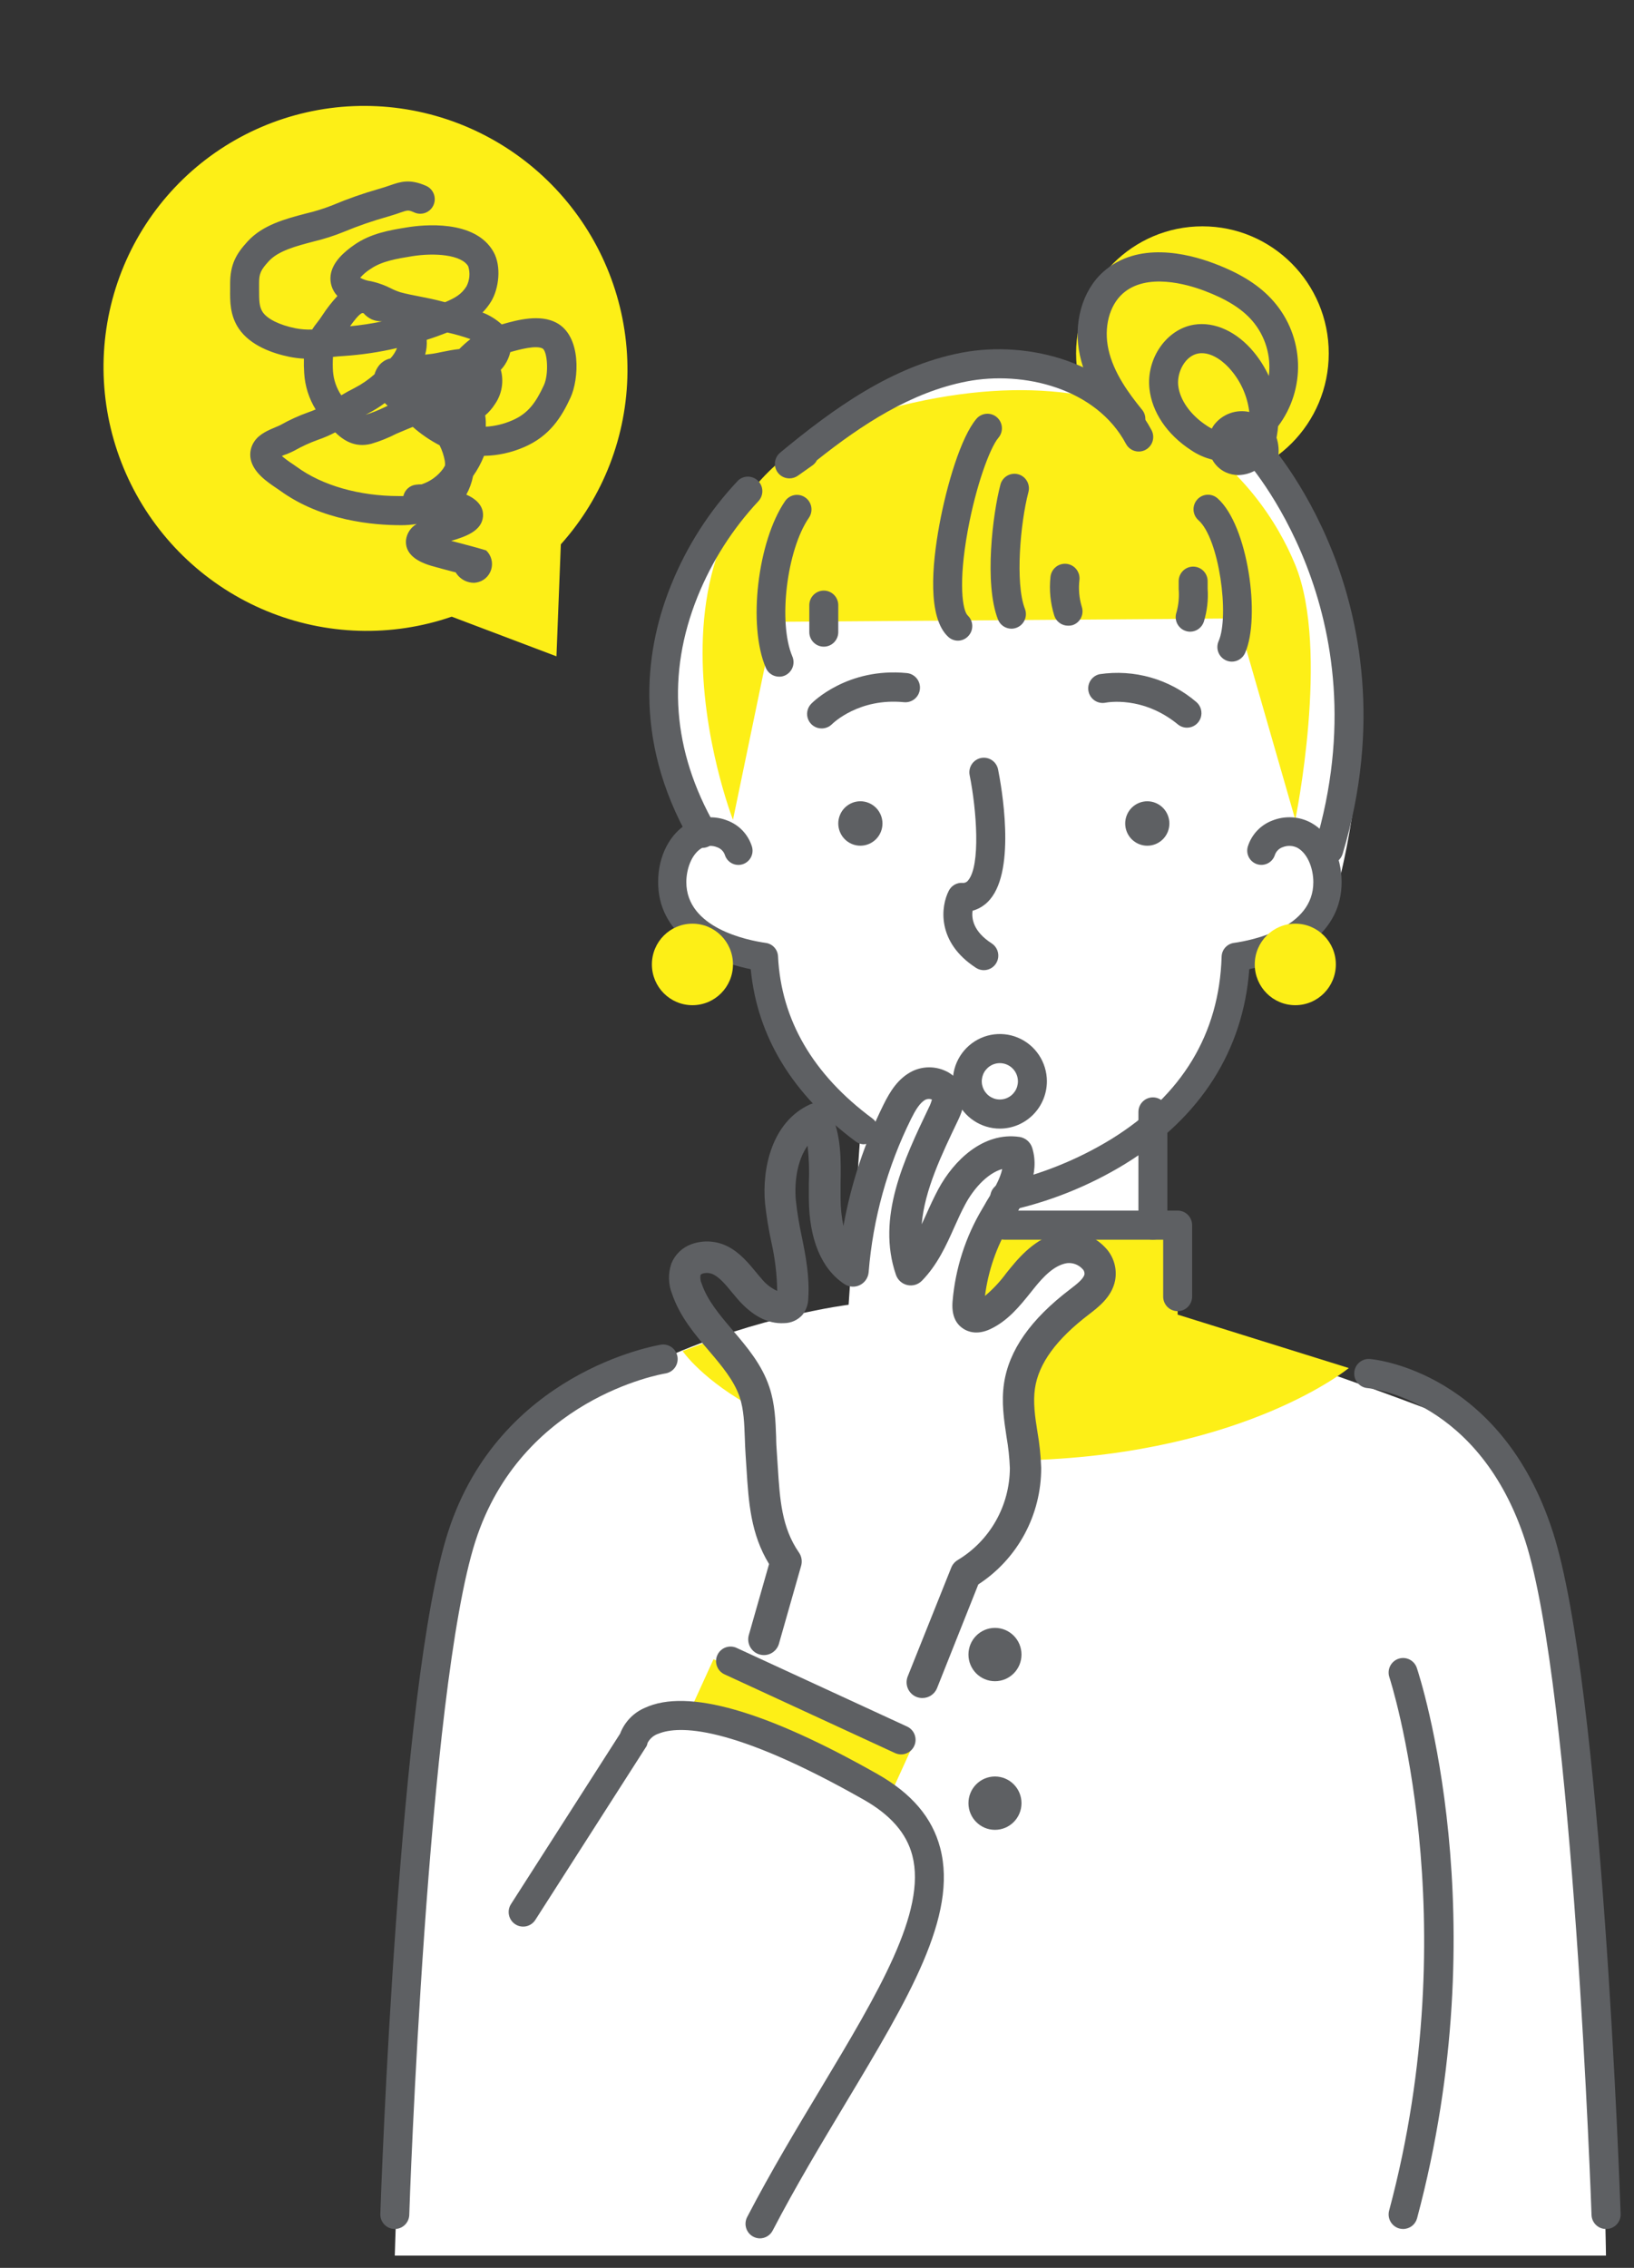 <svg width="116" height="161" viewBox="0 0 116 161" fill="none" xmlns="http://www.w3.org/2000/svg">
<rect x="0" y="0" width="116" height="161" fill="#333333" stroke="none"/>
<g clip-path="url(#clip0_1117_338)">
<path d="M28.027 160.129H114.01C114.01 160.129 113.393 104.673 103.379 100.805C93.364 96.937 83.603 93.893 83.603 93.893L82.331 86.352L81.847 79.501C81.847 79.501 86.454 78.536 87.72 68.508L94.234 65.555C94.234 65.555 101.702 43.504 89.779 33.482C77.855 23.461 64.467 24.739 56.573 33.482C48.679 42.226 42.456 43.817 49.868 59.715C49.868 59.715 43.754 62.998 54.253 68.883C54.253 68.883 55.562 77.331 61.072 80.585L60.244 92.626C60.244 92.626 34.835 95.756 31.822 113.544C28.808 131.331 28.027 160.129 28.027 160.129Z" fill="white"/>
<path d="M85.362 34.102C90.315 34.102 94.33 30.065 94.33 25.085C94.33 20.104 90.315 16.067 85.362 16.067C80.408 16.067 76.393 20.104 76.393 25.085C76.393 30.065 80.408 34.102 85.362 34.102Z" fill="#FDEF17"/>
<path d="M64.651 124.247L50.653 117.792L49.093 121.211L63.092 127.666L64.651 124.247Z" fill="#FDEF17"/>
<path d="M48.458 95.912C48.458 95.912 49.885 98.021 53.703 100.046C53.327 98.147 52.498 96.367 51.286 94.861L48.458 95.912Z" fill="#FDEF17"/>
<path d="M83.603 93.326V86.975H70.202C69.908 89.242 68.129 92.042 69.908 92.815C72.552 93.701 73.139 87.205 76.957 88.681C78.131 88.977 79.012 91.043 77.838 92.225C76.369 93.406 74.314 93.701 73.433 95.177C72.408 97.758 71.603 101.242 73.186 103.658C88.457 103.153 95.752 97.12 95.752 97.12L83.603 93.326Z" fill="#FDEF17"/>
<path d="M52.035 58.2C52.035 58.2 42.911 34.767 62.185 29.263C81.459 23.759 89.482 34.058 91.955 40.108C94.427 46.158 91.955 58.191 91.955 58.191L87.843 43.905L54.951 44.145L52.035 58.2Z" fill="#FDEF17"/>
<path d="M69.853 68.874C69.653 68.876 69.457 68.818 69.289 68.709C66.461 66.878 66.79 64.327 67.359 63.231C67.448 63.056 67.586 62.91 67.756 62.811C67.926 62.712 68.121 62.666 68.317 62.676C68.394 62.687 68.472 62.676 68.544 62.646C68.616 62.616 68.678 62.567 68.725 62.505C69.624 61.451 69.333 57.5 68.837 55.032C68.782 54.763 68.837 54.483 68.988 54.254C69.139 54.026 69.374 53.867 69.641 53.812C69.909 53.758 70.187 53.812 70.414 53.964C70.642 54.116 70.8 54.352 70.854 54.621C71.086 55.779 72.149 61.66 70.284 63.851C69.962 64.239 69.53 64.519 69.045 64.655C68.963 65.207 69.092 66.131 70.402 66.972C70.588 67.094 70.731 67.272 70.808 67.481C70.885 67.69 70.893 67.919 70.83 68.133C70.767 68.347 70.637 68.535 70.46 68.668C70.282 68.802 70.066 68.874 69.844 68.874H69.853Z" fill="#5E6063"/>
<path d="M71.312 85.994C71.06 85.996 70.816 85.903 70.629 85.732C70.443 85.562 70.326 85.327 70.304 85.075C70.281 84.822 70.354 84.57 70.508 84.369C70.661 84.168 70.885 84.032 71.133 83.989C73.871 83.387 76.491 82.334 78.886 80.871C83.923 77.753 86.557 73.392 86.725 67.911C86.732 67.673 86.822 67.445 86.98 67.268C87.138 67.09 87.353 66.974 87.588 66.94C88.915 66.751 93.25 65.883 93.235 62.617C93.235 61.731 92.886 60.636 92.119 60.193C91.955 60.108 91.775 60.059 91.59 60.051C91.406 60.043 91.221 60.075 91.05 60.146C90.926 60.189 90.813 60.26 90.72 60.353C90.626 60.446 90.555 60.559 90.51 60.683C90.432 60.94 90.256 61.154 90.021 61.28C89.785 61.406 89.51 61.433 89.255 61.355C88.999 61.276 88.786 61.099 88.66 60.863C88.535 60.626 88.509 60.349 88.586 60.093C88.717 59.676 88.94 59.295 89.238 58.977C89.536 58.66 89.901 58.414 90.307 58.259C90.759 58.075 91.246 57.995 91.732 58.025C92.219 58.055 92.692 58.194 93.118 58.433C94.422 59.183 95.235 60.781 95.244 62.599C95.262 66.196 92.014 68.118 88.689 68.8C88.263 74.564 85.233 79.333 79.879 82.625C77.289 84.21 74.451 85.344 71.486 85.976C71.429 85.988 71.371 85.994 71.312 85.994Z" fill="#5E6063"/>
<path d="M61.339 81.237C61.127 81.235 60.922 81.166 60.752 81.039C56.267 77.709 53.759 73.596 53.295 68.803C49.974 68.133 46.705 66.211 46.723 62.602C46.723 60.783 47.545 59.186 48.849 58.436C49.275 58.197 49.749 58.058 50.236 58.028C50.723 57.998 51.21 58.078 51.662 58.262C52.068 58.417 52.433 58.663 52.731 58.98C53.028 59.298 53.25 59.679 53.38 60.096C53.458 60.352 53.432 60.629 53.306 60.866C53.181 61.102 52.967 61.279 52.712 61.358C52.457 61.436 52.182 61.409 51.946 61.283C51.711 61.157 51.535 60.943 51.457 60.686C51.412 60.56 51.339 60.446 51.244 60.352C51.149 60.259 51.034 60.188 50.908 60.146C50.737 60.075 50.553 60.043 50.368 60.051C50.183 60.059 50.003 60.108 49.839 60.193C49.072 60.636 48.726 61.728 48.723 62.617C48.723 65.883 53.043 66.751 54.373 66.94C54.604 66.973 54.816 67.086 54.973 67.26C55.13 67.433 55.222 67.656 55.233 67.891C55.454 72.4 57.709 76.277 61.938 79.406C62.107 79.532 62.233 79.709 62.297 79.91C62.362 80.112 62.361 80.329 62.297 80.53C62.232 80.731 62.105 80.907 61.936 81.032C61.766 81.158 61.561 81.226 61.351 81.228L61.339 81.237Z" fill="#5E6063"/>
<path d="M56.041 33.961C55.829 33.962 55.621 33.897 55.447 33.775C55.273 33.652 55.141 33.478 55.07 33.278C54.998 33.077 54.99 32.858 55.048 32.653C55.105 32.447 55.224 32.264 55.389 32.13C59.154 29.012 63.318 25.997 68.237 25.043C73.007 24.122 79.18 25.711 81.746 30.532C81.875 30.774 81.903 31.057 81.825 31.32C81.746 31.582 81.567 31.802 81.326 31.932C81.086 32.062 80.805 32.09 80.543 32.011C80.282 31.932 80.063 31.751 79.934 31.51C77.832 27.568 72.654 26.292 68.622 27.081C64.693 27.84 61.198 30.131 57.994 32.673C57.919 32.821 57.809 32.947 57.674 33.042L56.628 33.781C56.455 33.899 56.25 33.961 56.041 33.961Z" fill="#5E6063"/>
<path d="M62.525 59.072C62.86 58.269 62.485 57.345 61.687 57.007C60.889 56.669 59.969 57.047 59.633 57.849C59.298 58.652 59.673 59.576 60.471 59.914C61.269 60.252 62.189 59.874 62.525 59.072Z" fill="#5E6063"/>
<path d="M82.894 59.073C83.229 58.27 82.854 57.346 82.056 57.008C81.258 56.67 80.338 57.047 80.002 57.85C79.667 58.653 80.042 59.577 80.84 59.915C81.638 60.253 82.558 59.876 82.894 59.073Z" fill="#5E6063"/>
<path d="M70.634 119.351C71.674 119.351 72.517 118.504 72.517 117.459C72.517 116.413 71.674 115.566 70.634 115.566C69.595 115.566 68.752 116.413 68.752 117.459C68.752 118.504 69.595 119.351 70.634 119.351Z" fill="#5E6063"/>
<path d="M70.634 129.902C71.674 129.902 72.517 129.054 72.517 128.009C72.517 126.964 71.674 126.116 70.634 126.116C69.595 126.116 68.752 126.964 68.752 128.009C68.752 129.054 69.595 129.902 70.634 129.902Z" fill="#5E6063"/>
<path d="M81.846 88.008C81.574 88.008 81.312 87.899 81.119 87.705C80.927 87.512 80.818 87.249 80.818 86.975V78.937C80.818 78.663 80.927 78.4 81.119 78.207C81.312 78.013 81.574 77.904 81.846 77.904C82.119 77.904 82.38 78.013 82.573 78.207C82.766 78.4 82.874 78.663 82.874 78.937V86.975C82.874 87.249 82.766 87.512 82.573 87.705C82.38 87.899 82.119 88.008 81.846 88.008Z" fill="#5E6063"/>
<path d="M83.602 93.081C83.33 93.081 83.068 92.972 82.876 92.778C82.683 92.584 82.575 92.321 82.575 92.047V88.008H71.312C71.039 88.008 70.778 87.899 70.585 87.705C70.392 87.511 70.284 87.249 70.284 86.974C70.284 86.7 70.392 86.437 70.585 86.244C70.778 86.05 71.039 85.941 71.312 85.941H83.602C83.875 85.941 84.136 86.05 84.329 86.244C84.522 86.437 84.63 86.7 84.63 86.974V92.035C84.632 92.172 84.606 92.308 84.555 92.434C84.504 92.561 84.429 92.677 84.333 92.774C84.238 92.871 84.124 92.948 83.999 93.001C83.873 93.054 83.738 93.081 83.602 93.081Z" fill="#5E6063"/>
<path d="M28.027 158.239H27.992C27.72 158.229 27.462 158.111 27.276 157.911C27.09 157.711 26.991 157.444 27 157.17C27.052 155.644 28.312 119.614 31.807 108.763C35.449 97.454 46.47 95.534 46.937 95.458C47.204 95.42 47.474 95.489 47.691 95.65C47.907 95.811 48.052 96.05 48.095 96.317C48.137 96.584 48.074 96.858 47.919 97.078C47.763 97.299 47.528 97.45 47.263 97.498C46.843 97.566 37.002 99.317 33.754 109.401C30.35 119.977 29.055 156.869 29.055 157.235C29.047 157.504 28.935 157.759 28.743 157.946C28.552 158.134 28.295 158.239 28.027 158.239Z" fill="#5E6063"/>
<path d="M114.01 158.239C113.744 158.24 113.488 158.135 113.297 157.949C113.105 157.763 112.994 157.509 112.985 157.241C112.971 156.869 111.681 119.978 108.287 109.407C105.056 99.4 97.406 98.573 97.08 98.543C96.807 98.52 96.555 98.388 96.379 98.177C96.203 97.966 96.118 97.694 96.142 97.42C96.165 97.146 96.296 96.892 96.506 96.716C96.716 96.539 96.986 96.453 97.259 96.477C97.638 96.509 106.586 97.404 110.242 108.763C113.737 119.614 114.997 155.644 115.05 157.171C115.055 157.306 115.033 157.442 114.985 157.569C114.938 157.696 114.866 157.813 114.774 157.912C114.682 158.011 114.571 158.091 114.448 158.147C114.325 158.204 114.192 158.235 114.057 158.239H114.01Z" fill="#5E6063"/>
<path d="M63.973 124.548C63.825 124.547 63.679 124.515 63.544 124.454L51.454 118.873C51.328 118.818 51.215 118.739 51.12 118.64C51.025 118.54 50.951 118.423 50.902 118.294C50.853 118.166 50.83 118.029 50.834 117.891C50.839 117.754 50.871 117.618 50.928 117.493C50.985 117.368 51.066 117.256 51.167 117.163C51.268 117.07 51.386 116.998 51.515 116.952C51.644 116.905 51.781 116.885 51.918 116.893C52.054 116.9 52.188 116.935 52.311 116.995L64.402 122.573C64.614 122.672 64.786 122.842 64.89 123.052C64.993 123.263 65.023 123.503 64.973 123.733C64.923 123.963 64.797 124.169 64.615 124.317C64.433 124.465 64.207 124.547 63.973 124.548Z" fill="#5E6063"/>
<path d="M67.996 45.482C67.732 45.479 67.48 45.373 67.292 45.187C65.847 43.811 66.161 40.132 66.681 37.291C67.201 34.451 68.222 31.011 69.324 29.726C69.412 29.624 69.52 29.54 69.641 29.48C69.762 29.419 69.894 29.383 70.028 29.374C70.163 29.365 70.299 29.382 70.427 29.425C70.555 29.469 70.673 29.537 70.775 29.626C70.876 29.715 70.96 29.824 71.02 29.945C71.08 30.067 71.116 30.199 71.125 30.334C71.134 30.47 71.117 30.606 71.074 30.735C71.031 30.863 70.963 30.982 70.874 31.085C70.275 31.799 69.289 34.457 68.701 37.675C68.017 41.413 68.337 43.353 68.701 43.696C68.799 43.789 68.878 43.901 68.933 44.025C68.988 44.149 69.018 44.283 69.022 44.419C69.025 44.554 69.002 44.69 68.954 44.816C68.905 44.943 68.832 45.059 68.739 45.157C68.644 45.26 68.529 45.342 68.401 45.398C68.274 45.453 68.136 45.482 67.996 45.482Z" fill="#5E6063"/>
<path d="M71.803 44.632C71.596 44.631 71.394 44.568 71.223 44.451C71.052 44.333 70.921 44.167 70.845 43.973C69.859 41.431 70.472 36.488 71.022 34.403C71.091 34.138 71.263 33.912 71.499 33.774C71.734 33.636 72.015 33.598 72.278 33.668C72.542 33.738 72.767 33.911 72.904 34.148C73.041 34.385 73.079 34.667 73.01 34.932C72.437 37.102 72.055 41.41 72.76 43.22C72.809 43.347 72.833 43.482 72.83 43.618C72.828 43.755 72.798 43.889 72.743 44.013C72.689 44.138 72.61 44.25 72.512 44.344C72.414 44.438 72.299 44.512 72.173 44.561C72.055 44.607 71.929 44.631 71.803 44.632Z" fill="#5E6063"/>
<path d="M75.82 44.419C75.603 44.419 75.392 44.349 75.217 44.221C75.042 44.093 74.912 43.912 74.845 43.705C74.567 42.816 74.475 41.879 74.575 40.953C74.589 40.817 74.63 40.685 74.694 40.566C74.759 40.446 74.846 40.34 74.952 40.254C75.057 40.168 75.178 40.103 75.308 40.065C75.439 40.026 75.575 40.013 75.71 40.027C75.845 40.041 75.976 40.082 76.095 40.147C76.215 40.212 76.32 40.3 76.406 40.406C76.491 40.512 76.555 40.634 76.594 40.765C76.632 40.895 76.645 41.033 76.631 41.168C76.554 41.81 76.611 42.461 76.798 43.079C76.84 43.208 76.857 43.344 76.846 43.479C76.836 43.614 76.799 43.746 76.738 43.867C76.677 43.988 76.593 44.096 76.49 44.184C76.388 44.272 76.269 44.339 76.14 44.381C76.036 44.411 75.928 44.424 75.82 44.419Z" fill="#5E6063"/>
<path d="M87.45 46.971C87.306 46.97 87.164 46.939 87.033 46.879C86.785 46.768 86.59 46.562 86.492 46.307C86.394 46.052 86.401 45.768 86.51 45.518C87.292 43.746 86.555 38.236 85.08 36.931C84.978 36.842 84.895 36.733 84.835 36.611C84.776 36.489 84.74 36.356 84.732 36.22C84.723 36.084 84.741 35.948 84.785 35.819C84.828 35.691 84.897 35.572 84.987 35.47C85.076 35.368 85.185 35.285 85.306 35.225C85.428 35.165 85.56 35.13 85.695 35.122C85.83 35.114 85.965 35.132 86.093 35.177C86.221 35.221 86.339 35.291 86.44 35.381C88.596 37.288 89.506 43.829 88.39 46.356C88.309 46.539 88.177 46.694 88.01 46.803C87.844 46.912 87.649 46.97 87.45 46.971Z" fill="#5E6063"/>
<path d="M84.49 44.844C84.369 44.844 84.25 44.822 84.137 44.779C84.01 44.733 83.894 44.662 83.794 44.57C83.695 44.478 83.615 44.367 83.558 44.244C83.501 44.121 83.469 43.988 83.464 43.852C83.458 43.716 83.48 43.581 83.526 43.453C83.671 42.922 83.721 42.37 83.676 41.821C83.676 41.632 83.676 41.44 83.676 41.248C83.679 40.974 83.79 40.712 83.985 40.52C84.179 40.328 84.442 40.222 84.714 40.225C84.987 40.227 85.247 40.339 85.438 40.535C85.629 40.73 85.735 40.994 85.732 41.269C85.732 41.446 85.732 41.62 85.732 41.794C85.788 42.592 85.694 43.393 85.456 44.156C85.385 44.357 85.254 44.531 85.081 44.654C84.908 44.777 84.702 44.844 84.49 44.844Z" fill="#5E6063"/>
<path d="M55.31 48.039C55.11 48.038 54.914 47.979 54.746 47.868C54.579 47.757 54.447 47.599 54.368 47.413C53.078 44.407 53.78 38.431 55.733 35.576C55.889 35.35 56.127 35.196 56.396 35.147C56.665 35.099 56.942 35.159 57.166 35.316C57.391 35.472 57.544 35.712 57.592 35.983C57.641 36.253 57.581 36.531 57.425 36.757C55.845 39.057 55.231 44.209 56.25 46.601C56.357 46.853 56.361 47.137 56.26 47.392C56.159 47.646 55.963 47.85 55.713 47.959C55.586 48.014 55.449 48.041 55.31 48.039Z" fill="#5E6063"/>
<path d="M58.482 45.908C58.209 45.908 57.948 45.799 57.755 45.605C57.562 45.411 57.454 45.148 57.454 44.874V42.961C57.454 42.687 57.562 42.424 57.755 42.23C57.948 42.036 58.209 41.927 58.482 41.927C58.755 41.927 59.016 42.036 59.209 42.23C59.401 42.424 59.51 42.687 59.51 42.961V44.874C59.51 45.148 59.401 45.411 59.209 45.605C59.016 45.799 58.755 45.908 58.482 45.908Z" fill="#5E6063"/>
<path d="M49.874 60.193C49.696 60.191 49.52 60.143 49.366 60.052C49.211 59.961 49.083 59.832 48.993 59.676C44.776 52.294 45.933 45.733 47.648 41.517C48.76 38.761 50.379 36.24 52.421 34.088C52.619 33.916 52.875 33.827 53.136 33.838C53.397 33.849 53.645 33.96 53.828 34.148C54.01 34.337 54.115 34.588 54.12 34.851C54.124 35.114 54.029 35.369 53.854 35.564C52.006 37.54 50.537 39.843 49.522 42.355C47.314 47.845 47.736 53.319 50.776 58.631C50.843 58.749 50.887 58.879 50.904 59.013C50.922 59.148 50.913 59.285 50.877 59.416C50.842 59.547 50.782 59.67 50.699 59.777C50.617 59.885 50.514 59.975 50.397 60.042C50.239 60.139 50.059 60.19 49.874 60.193Z" fill="#5E6063"/>
<path d="M94.331 61.347C94.231 61.347 94.132 61.332 94.037 61.303C93.776 61.224 93.557 61.044 93.428 60.803C93.299 60.561 93.271 60.278 93.35 60.016C98.31 43.48 88.43 32.644 88.331 32.535C88.154 32.333 88.062 32.071 88.074 31.802C88.087 31.534 88.203 31.281 88.397 31.097C88.592 30.913 88.85 30.813 89.118 30.817C89.385 30.821 89.64 30.93 89.828 31.12C89.94 31.241 92.595 34.12 94.607 39.202C96.457 43.879 98.084 51.391 95.317 60.612C95.253 60.825 95.123 61.012 94.945 61.144C94.767 61.277 94.552 61.348 94.331 61.347Z" fill="#5E6063"/>
<path d="M84.267 51.659C84.03 51.659 83.801 51.577 83.618 51.426C81.124 49.383 78.593 49.864 78.484 49.885C78.219 49.938 77.942 49.884 77.716 49.734C77.49 49.584 77.332 49.351 77.276 49.084C77.22 48.817 77.271 48.539 77.418 48.31C77.566 48.082 77.797 47.92 78.061 47.862C79.277 47.68 80.517 47.761 81.7 48.099C82.882 48.438 83.978 49.026 84.916 49.826C85.08 49.961 85.198 50.143 85.255 50.348C85.312 50.554 85.305 50.772 85.234 50.972C85.163 51.173 85.031 51.347 84.858 51.47C84.685 51.593 84.479 51.659 84.267 51.659Z" fill="#5E6063"/>
<path d="M58.326 51.713C58.124 51.714 57.926 51.654 57.758 51.542C57.589 51.431 57.457 51.271 57.378 51.084C57.299 50.897 57.277 50.691 57.315 50.491C57.352 50.291 57.448 50.107 57.589 49.962C57.692 49.855 60.162 47.369 64.379 47.783C64.514 47.796 64.645 47.836 64.764 47.9C64.884 47.965 64.99 48.052 65.076 48.157C65.162 48.263 65.227 48.384 65.266 48.515C65.305 48.645 65.319 48.782 65.305 48.918C65.292 49.054 65.252 49.185 65.188 49.306C65.124 49.426 65.037 49.532 64.933 49.619C64.828 49.705 64.707 49.77 64.577 49.81C64.447 49.849 64.311 49.863 64.176 49.85C60.978 49.534 59.131 51.344 59.054 51.42C58.859 51.61 58.598 51.715 58.326 51.713Z" fill="#5E6063"/>
<path d="M65.472 120.544C65.33 120.544 65.189 120.517 65.057 120.465C64.784 120.354 64.565 120.138 64.449 119.865C64.334 119.592 64.331 119.284 64.441 119.009L67.527 111.296C67.618 111.064 67.785 110.869 68 110.744C69.122 110.068 70.051 109.113 70.697 107.97C71.344 106.827 71.686 105.536 71.692 104.221C71.663 103.477 71.584 102.735 71.454 102.001C71.272 100.787 71.081 99.535 71.275 98.221C71.624 95.859 73.16 93.662 75.973 91.522C76.42 91.179 76.919 90.798 76.99 90.462C76.996 90.387 76.984 90.311 76.956 90.242C76.927 90.173 76.882 90.111 76.825 90.063C76.688 89.919 76.519 89.81 76.333 89.742C76.146 89.674 75.947 89.651 75.75 89.673C74.849 89.809 74.064 90.639 73.418 91.445L73.16 91.767C72.405 92.706 71.553 93.772 70.294 94.359C69.339 94.802 68.684 94.525 68.379 94.321C67.791 93.937 67.551 93.284 67.624 92.384C67.82 90.059 68.542 87.809 69.736 85.808C69.835 85.64 69.938 85.471 70.029 85.3C70.511 84.518 71.004 83.718 71.145 82.991C70.053 83.31 69.09 84.444 68.532 85.483C68.253 85.997 68.009 86.537 67.753 87.11C67.166 88.433 66.54 89.803 65.451 90.919C65.318 91.055 65.153 91.155 64.971 91.209C64.789 91.263 64.596 91.269 64.411 91.227C64.226 91.185 64.055 91.097 63.913 90.969C63.772 90.842 63.666 90.68 63.604 90.5C62.206 86.425 64.191 82.291 65.93 78.648C66.028 78.46 66.104 78.262 66.159 78.057C66.019 78.001 65.864 78.001 65.724 78.057C65.307 78.261 64.981 78.828 64.69 79.409C62.998 82.816 61.971 86.518 61.666 90.314C61.65 90.508 61.584 90.694 61.475 90.854C61.367 91.015 61.218 91.144 61.044 91.229C60.871 91.314 60.678 91.353 60.485 91.34C60.292 91.328 60.106 91.265 59.944 91.158C58.315 90.081 57.442 87.987 57.422 85.108C57.422 84.739 57.422 84.364 57.422 83.992C57.462 83.105 57.431 82.217 57.331 81.335C56.611 82.344 56.376 83.871 56.5 85.223C56.593 86.073 56.73 86.916 56.911 87.751C57.205 89.177 57.481 90.65 57.381 92.18C57.374 92.602 57.229 93.009 56.97 93.341C56.805 93.525 56.604 93.674 56.379 93.775C56.153 93.877 55.91 93.93 55.663 93.931C54.52 93.999 53.404 93.42 52.35 92.207C52.218 92.053 52.086 91.894 51.954 91.734C51.525 91.212 51.12 90.719 50.647 90.476C50.404 90.358 50.126 90.337 49.868 90.417C49.813 90.434 49.765 90.469 49.73 90.515C49.695 90.731 49.727 90.952 49.822 91.15C50.224 92.331 51.09 93.349 52.009 94.43C53.031 95.629 54.089 96.872 54.62 98.478C55.014 99.659 55.058 100.864 55.099 102.022C55.099 102.417 55.125 102.795 55.152 103.167C55.178 103.539 55.196 103.817 55.216 104.136C55.363 106.445 55.489 108.438 56.717 110.213C56.812 110.349 56.875 110.505 56.902 110.669C56.929 110.833 56.919 111.001 56.873 111.16L55.287 116.729C55.197 117.004 55.004 117.233 54.75 117.368C54.496 117.503 54.199 117.534 53.923 117.454C53.646 117.374 53.411 117.19 53.267 116.94C53.123 116.69 53.081 116.393 53.149 116.112L54.597 111.033C53.287 108.887 53.146 106.643 52.996 104.278C52.976 103.965 52.958 103.649 52.934 103.33C52.905 102.916 52.89 102.5 52.876 102.098C52.838 101.053 52.805 100.067 52.512 99.187C52.115 98.006 51.243 96.969 50.318 95.883C49.305 94.702 48.262 93.459 47.716 91.867C47.437 91.174 47.418 90.403 47.663 89.697C47.79 89.38 47.983 89.095 48.228 88.859C48.473 88.623 48.765 88.441 49.084 88.327C49.502 88.176 49.947 88.113 50.39 88.14C50.833 88.168 51.266 88.285 51.663 88.486C52.544 88.941 53.131 89.667 53.666 90.308C53.786 90.453 53.904 90.603 54.027 90.736C54.331 91.127 54.725 91.438 55.175 91.643C55.157 90.483 55.019 89.328 54.764 88.197C54.565 87.284 54.414 86.362 54.312 85.433C54.086 82.968 54.785 79.649 57.492 78.408C57.759 78.287 58.062 78.276 58.336 78.377C58.611 78.478 58.835 78.683 58.961 78.949C59.733 80.591 59.704 82.336 59.674 84.022C59.674 84.376 59.674 84.733 59.674 85.085C59.674 85.742 59.742 86.397 59.877 87.039C60.415 84.036 61.377 81.126 62.734 78.397C63.198 77.463 63.768 76.536 64.79 76.034C65.158 75.861 65.559 75.772 65.965 75.772C66.371 75.772 66.772 75.861 67.14 76.034C67.442 76.17 67.71 76.373 67.922 76.629C68.134 76.885 68.284 77.187 68.361 77.511C68.564 78.379 68.2 79.138 67.982 79.595C66.864 81.934 65.633 84.482 65.433 86.915C65.545 86.676 65.654 86.434 65.765 86.189C66.027 85.598 66.3 85.008 66.614 84.417C67.712 82.383 69.8 80.34 72.373 80.712C72.579 80.742 72.773 80.83 72.933 80.966C73.092 81.102 73.21 81.279 73.275 81.479C73.862 83.366 72.811 85.091 71.959 86.478C71.859 86.641 71.759 86.8 71.665 86.96C70.746 88.501 70.153 90.217 69.924 92C70.497 91.519 71.01 90.97 71.451 90.364L71.721 90.031C72.581 88.973 73.777 87.724 75.442 87.473C75.988 87.403 76.542 87.461 77.061 87.645C77.581 87.829 78.05 88.132 78.431 88.531C78.738 88.838 78.965 89.216 79.091 89.632C79.219 90.048 79.242 90.489 79.16 90.916C78.925 92.077 77.985 92.785 77.318 93.302C74.99 95.074 73.736 96.795 73.474 98.558C73.33 99.535 73.474 100.575 73.653 101.673C73.798 102.508 73.886 103.351 73.915 104.198C73.921 105.844 73.515 107.465 72.735 108.913C71.955 110.36 70.826 111.587 69.451 112.48L66.514 119.862C66.427 120.067 66.281 120.241 66.096 120.362C65.91 120.484 65.693 120.547 65.472 120.544Z" fill="#5E6063"/>
<path d="M53.95 158.904C53.773 158.903 53.6 158.857 53.446 158.769C53.292 158.682 53.163 158.556 53.072 158.403C52.981 158.251 52.93 158.078 52.925 157.9C52.92 157.722 52.961 157.546 53.043 157.389C54.734 154.141 56.538 151.141 58.285 148.235C62.32 141.509 65.809 135.698 64.766 131.718C64.352 130.135 63.216 128.836 61.289 127.746C51.85 122.393 48.144 122.517 46.767 123.069C46.596 123.121 46.437 123.208 46.3 123.323C46.163 123.438 46.05 123.579 45.968 123.739C45.952 123.861 45.903 123.976 45.827 124.073L38.004 136.297C37.931 136.411 37.836 136.51 37.725 136.587C37.614 136.665 37.489 136.719 37.357 136.748C37.225 136.777 37.089 136.779 36.956 136.755C36.823 136.731 36.696 136.681 36.582 136.607C36.469 136.534 36.371 136.439 36.294 136.327C36.217 136.215 36.162 136.09 36.134 135.957C36.076 135.689 36.126 135.409 36.274 135.178L44.024 123.072C44.18 122.661 44.418 122.287 44.722 121.971C45.026 121.655 45.392 121.405 45.795 121.235C48.796 119.853 54.344 121.439 62.291 125.942C64.725 127.321 66.182 129.036 66.746 131.189C68.009 136.014 64.49 141.878 60.035 149.301C58.306 152.183 56.511 155.165 54.852 158.351C54.766 158.517 54.636 158.656 54.477 158.753C54.318 158.85 54.136 158.902 53.95 158.904Z" fill="#5E6063"/>
<path d="M87.919 33.724C87.607 33.725 87.299 33.659 87.015 33.53C86.609 33.34 86.274 33.025 86.06 32.629C85.521 32.497 85.01 32.269 84.551 31.956C82.856 30.855 81.778 29.263 81.599 27.586C81.37 25.439 82.818 23.363 84.765 23.05C86.234 22.814 87.825 23.549 89.026 25.017C89.445 25.528 89.797 26.091 90.075 26.691C90.164 25.992 90.105 25.281 89.903 24.606C89.7 23.931 89.359 23.306 88.9 22.773C88.157 21.913 87.065 21.231 85.464 20.629C84.29 20.189 81.403 19.336 79.711 20.836C78.748 21.689 78.348 23.245 78.689 24.804C79.059 26.487 80.157 27.952 81.038 29.041C81.133 29.144 81.205 29.265 81.252 29.397C81.298 29.529 81.317 29.669 81.308 29.808C81.299 29.948 81.263 30.084 81.2 30.209C81.137 30.334 81.049 30.444 80.943 30.534C80.836 30.624 80.713 30.691 80.579 30.732C80.446 30.772 80.306 30.785 80.168 30.769C80.03 30.753 79.896 30.71 79.775 30.641C79.654 30.572 79.549 30.479 79.464 30.367C78.407 29.098 77.133 27.37 76.669 25.25C76.166 22.968 76.821 20.629 78.337 19.285C80.774 17.124 84.29 17.986 86.169 18.695C88.104 19.421 89.461 20.29 90.439 21.423C91.49 22.638 92.093 24.18 92.147 25.79C92.2 27.399 91.701 28.978 90.733 30.261C90.717 30.479 90.69 30.696 90.65 30.911C90.65 30.964 90.633 31.014 90.621 31.064C90.774 31.527 90.811 32.021 90.73 32.502C90.703 32.656 90.642 32.803 90.551 32.93C90.46 33.057 90.341 33.162 90.204 33.236C90.067 33.311 89.915 33.353 89.759 33.36C89.604 33.367 89.448 33.338 89.305 33.276C88.898 33.56 88.415 33.716 87.919 33.724ZM85.32 25.073C85.243 25.073 85.165 25.079 85.088 25.091C84.14 25.244 83.543 26.416 83.643 27.364C83.755 28.401 84.524 29.47 85.667 30.217C85.782 30.294 85.902 30.365 86.025 30.429C86.078 30.326 86.14 30.227 86.21 30.134C86.5 29.768 86.885 29.491 87.323 29.335C87.762 29.178 88.234 29.148 88.689 29.248C88.561 28.175 88.126 27.163 87.438 26.334C86.924 25.699 86.119 25.073 85.32 25.073Z" fill="#5E6063"/>
<path d="M99.608 158.239C99.518 158.239 99.428 158.227 99.341 158.204C99.078 158.132 98.854 157.958 98.718 157.721C98.582 157.484 98.545 157.202 98.615 156.937C104.172 136.176 98.689 119.233 98.633 119.065C98.59 118.936 98.573 118.8 98.583 118.665C98.592 118.53 98.628 118.397 98.688 118.276C98.749 118.154 98.832 118.046 98.934 117.957C99.036 117.868 99.154 117.8 99.282 117.757C99.41 117.714 99.545 117.697 99.68 117.706C99.815 117.716 99.946 117.752 100.067 117.812C100.188 117.873 100.296 117.957 100.384 118.059C100.473 118.162 100.54 118.281 100.583 118.41C100.821 119.121 106.325 136.082 100.601 157.475C100.542 157.694 100.413 157.888 100.233 158.026C100.054 158.164 99.834 158.239 99.608 158.239Z" fill="#5E6063"/>
<path d="M70.981 80.121C70.32 80.121 69.675 79.924 69.126 79.555C68.576 79.187 68.148 78.662 67.896 78.049C67.643 77.435 67.577 76.76 67.706 76.109C67.835 75.458 68.153 74.86 68.62 74.39C69.087 73.921 69.682 73.601 70.329 73.471C70.977 73.342 71.648 73.408 72.258 73.662C72.869 73.916 73.39 74.347 73.757 74.899C74.124 75.451 74.32 76.1 74.32 76.764C74.318 77.654 73.966 78.507 73.34 79.136C72.714 79.766 71.866 80.12 70.981 80.121ZM70.981 75.474C70.727 75.474 70.479 75.549 70.268 75.691C70.057 75.833 69.892 76.034 69.795 76.27C69.698 76.506 69.672 76.765 69.722 77.016C69.772 77.266 69.894 77.496 70.073 77.676C70.253 77.857 70.481 77.98 70.73 78.03C70.979 78.079 71.237 78.054 71.472 77.956C71.706 77.859 71.907 77.693 72.048 77.481C72.189 77.269 72.264 77.019 72.264 76.764C72.263 76.422 72.128 76.094 71.887 75.853C71.647 75.611 71.321 75.474 70.981 75.474Z" fill="#5E6063"/>
<path d="M49.157 71.36C50.747 71.36 52.035 70.065 52.035 68.466C52.035 66.868 50.747 65.573 49.157 65.573C47.568 65.573 46.279 66.868 46.279 68.466C46.279 70.065 47.568 71.36 49.157 71.36Z" fill="#FDEF17"/>
<path d="M91.955 71.36C93.545 71.36 94.833 70.065 94.833 68.466C94.833 66.868 93.545 65.573 91.955 65.573C90.366 65.573 89.077 66.868 89.077 68.466C89.077 70.065 90.366 71.36 91.955 71.36Z" fill="#FDEF17"/>
<path d="M15.636 10.594C11.868 13.09 9.145 16.882 7.978 21.26C6.811 25.637 7.279 30.299 9.296 34.371C11.312 38.442 14.738 41.645 18.931 43.377C23.123 45.109 27.795 45.251 32.069 43.778L39.504 46.594L39.814 38.644C42.829 35.278 44.511 30.92 44.545 26.386C44.578 21.852 42.961 17.453 39.996 14.013C37.031 10.573 32.921 8.328 28.437 7.699C23.953 7.07 19.402 8.099 15.636 10.594Z" fill="#FDEF17"/>
<path d="M33.665 41.373C33.42 41.376 33.177 41.319 32.959 41.207C32.74 41.095 32.553 40.931 32.411 40.73C32.39 40.699 32.37 40.668 32.352 40.635L32.085 40.567C31.609 40.44 31.134 40.316 30.658 40.18C29.374 39.811 28.755 39.194 28.822 38.347C28.849 38.108 28.932 37.879 29.065 37.679C29.197 37.479 29.375 37.313 29.583 37.195C29.214 37.257 28.841 37.287 28.467 37.284C26.538 37.284 22.849 36.989 19.868 34.821L19.624 34.653C18.969 34.213 17.98 33.543 17.795 32.586C17.753 32.368 17.756 32.144 17.802 31.928C17.849 31.711 17.938 31.506 18.065 31.325C18.42 30.805 19.052 30.54 19.56 30.327C19.695 30.268 19.853 30.209 19.918 30.168C20.553 29.81 21.217 29.508 21.903 29.264C22.074 29.208 22.241 29.14 22.408 29.066C21.929 28.288 21.65 27.402 21.595 26.488C21.571 26.146 21.564 25.803 21.574 25.461C21.233 25.443 20.894 25.4 20.558 25.334C19.384 25.095 17.783 24.551 16.955 23.332C16.318 22.396 16.329 21.368 16.338 20.545C16.338 20.412 16.338 20.279 16.338 20.149C16.338 18.764 16.767 18.023 17.58 17.137C18.661 15.956 20.285 15.534 21.715 15.159C22.358 15.008 22.989 14.811 23.604 14.568C24.677 14.116 25.776 13.73 26.896 13.411L27.307 13.287L27.727 13.145C28.426 12.906 29.084 12.678 30.253 13.195C30.502 13.306 30.697 13.512 30.795 13.768C30.893 14.024 30.886 14.309 30.775 14.559C30.665 14.81 30.46 15.006 30.205 15.105C29.951 15.203 29.668 15.196 29.419 15.085C28.99 14.896 28.957 14.908 28.396 15.1C28.25 15.153 28.103 15.206 27.909 15.262L27.495 15.389C26.454 15.681 25.431 16.035 24.432 16.449C23.72 16.74 22.986 16.974 22.238 17.152C21.022 17.471 19.762 17.804 19.09 18.534C18.503 19.169 18.388 19.437 18.394 20.125C18.394 20.27 18.394 20.421 18.394 20.562C18.394 21.306 18.394 21.779 18.652 22.16C18.984 22.65 19.848 23.075 20.963 23.302C21.357 23.38 21.758 23.411 22.159 23.394C22.273 23.215 22.398 23.042 22.532 22.877C22.632 22.753 22.758 22.582 22.89 22.375C23.206 21.892 23.561 21.437 23.953 21.014L23.906 20.961C23.738 20.77 23.612 20.545 23.537 20.301C23.462 20.057 23.44 19.8 23.471 19.547C23.598 18.572 24.491 17.843 25.151 17.382C26.326 16.561 27.689 16.337 28.893 16.142C30 15.959 33.715 15.551 35.031 17.875C35.618 18.912 35.407 20.5 34.878 21.38C34.703 21.673 34.492 21.944 34.252 22.186C34.757 22.38 35.221 22.666 35.621 23.031C36.755 22.7 38.334 22.293 39.497 22.91C41.298 23.86 41.104 26.92 40.502 28.225C39.873 29.592 39.033 30.965 37.186 31.75C36.293 32.136 35.333 32.344 34.361 32.361C34.16 32.87 33.899 33.352 33.583 33.797C33.493 34.259 33.331 34.704 33.104 35.116L33.283 35.199C34.185 35.657 34.326 36.262 34.288 36.675C34.194 37.709 33.031 38.099 32.032 38.397L32.62 38.55C33.239 38.713 33.877 38.881 34.514 39.076C34.694 39.247 34.822 39.465 34.885 39.705C34.948 39.946 34.942 40.199 34.869 40.437C34.795 40.675 34.657 40.886 34.47 41.049C34.282 41.211 34.053 41.318 33.809 41.356L33.665 41.373ZM20.009 32.373C20.251 32.577 20.505 32.765 20.77 32.937C20.887 33.017 20.993 33.088 21.078 33.15C22.878 34.467 25.513 35.217 28.323 35.217H28.634C28.681 35.008 28.79 34.818 28.948 34.673C29.105 34.529 29.304 34.437 29.515 34.411C29.651 34.393 29.787 34.384 29.924 34.384C30.537 34.187 31.072 33.801 31.454 33.28L31.595 33.047C31.601 32.936 31.595 32.825 31.577 32.716C31.508 32.332 31.383 31.96 31.207 31.611C30.522 31.255 29.883 30.817 29.304 30.306L28.919 30.463L28.863 30.486C28.634 30.578 28.399 30.687 28.159 30.782C27.58 31.081 26.974 31.325 26.349 31.508C25.175 31.803 24.373 31.248 23.797 30.693C23.402 30.902 22.99 31.08 22.567 31.225C21.991 31.432 21.434 31.688 20.902 31.989C20.737 32.078 20.555 32.155 20.367 32.234C20.259 32.261 20.13 32.317 20.009 32.373ZM34.443 29.491C34.467 29.633 34.482 29.776 34.487 29.92V30.144V30.292C35.131 30.255 35.764 30.104 36.355 29.846C37.5 29.358 38.047 28.564 38.608 27.354C38.981 26.545 38.86 24.924 38.511 24.738C38.067 24.504 36.948 24.788 36.226 24.997C36.152 25.313 36.024 25.613 35.847 25.883C35.761 26.016 35.663 26.141 35.553 26.255C35.666 26.665 35.688 27.095 35.616 27.515C35.545 27.934 35.383 28.333 35.142 28.682C34.95 28.985 34.715 29.258 34.443 29.491ZM27.325 28.606C26.935 28.898 26.521 29.155 26.088 29.376L25.944 29.45C26.412 29.303 26.869 29.121 27.31 28.907L27.524 28.806C27.457 28.753 27.389 28.685 27.325 28.617V28.606ZM23.639 25.337C23.616 25.68 23.616 26.024 23.639 26.367C23.687 26.974 23.889 27.557 24.226 28.062C24.52 27.885 24.849 27.708 25.172 27.543C25.683 27.278 26.159 26.951 26.59 26.568C26.633 26.416 26.696 26.269 26.778 26.134C26.878 25.96 27.012 25.808 27.174 25.69C27.335 25.571 27.52 25.488 27.715 25.446C27.916 25.232 28.076 24.981 28.185 24.708C26.943 24.999 25.68 25.187 24.408 25.272C24.138 25.29 23.886 25.307 23.639 25.337ZM30.291 24.126C30.316 24.48 30.279 24.836 30.182 25.177L30.346 25.157L30.599 25.127C30.825 25.101 31.092 25.045 31.377 24.985C31.768 24.906 32.182 24.823 32.605 24.779C32.853 24.526 33.118 24.29 33.398 24.073C32.86 23.884 32.312 23.727 31.756 23.604C31.286 23.79 30.793 23.967 30.291 24.126ZM25.762 22.228C25.742 22.224 25.721 22.224 25.701 22.228C25.492 22.304 25.134 22.765 24.849 23.161C25.617 23.088 26.381 22.973 27.137 22.815H27.072C26.837 22.811 26.605 22.763 26.388 22.674C26.163 22.567 25.963 22.416 25.8 22.228H25.762ZM25.577 19.721C25.803 19.847 26.052 19.928 26.308 19.96L26.535 20.013C26.941 20.116 27.334 20.263 27.709 20.45C27.935 20.567 28.17 20.666 28.411 20.745C28.86 20.869 29.327 20.958 29.824 21.055C30.32 21.153 30.896 21.265 31.442 21.416L31.598 21.454C32.34 21.138 32.772 20.881 33.119 20.323C33.343 19.886 33.388 19.378 33.242 18.909C32.775 18.085 30.869 17.925 29.225 18.194C28.188 18.363 27.116 18.537 26.326 19.08C26.043 19.255 25.787 19.471 25.565 19.721H25.577Z" fill="#5E6063"/>
</g>
<defs>
<clipPath id="clip0_1117_338">
<rect width="114.892" height="159.792" fill="white" transform="translate(0.158 0.337)"/>
</clipPath>
</defs>
</svg>
